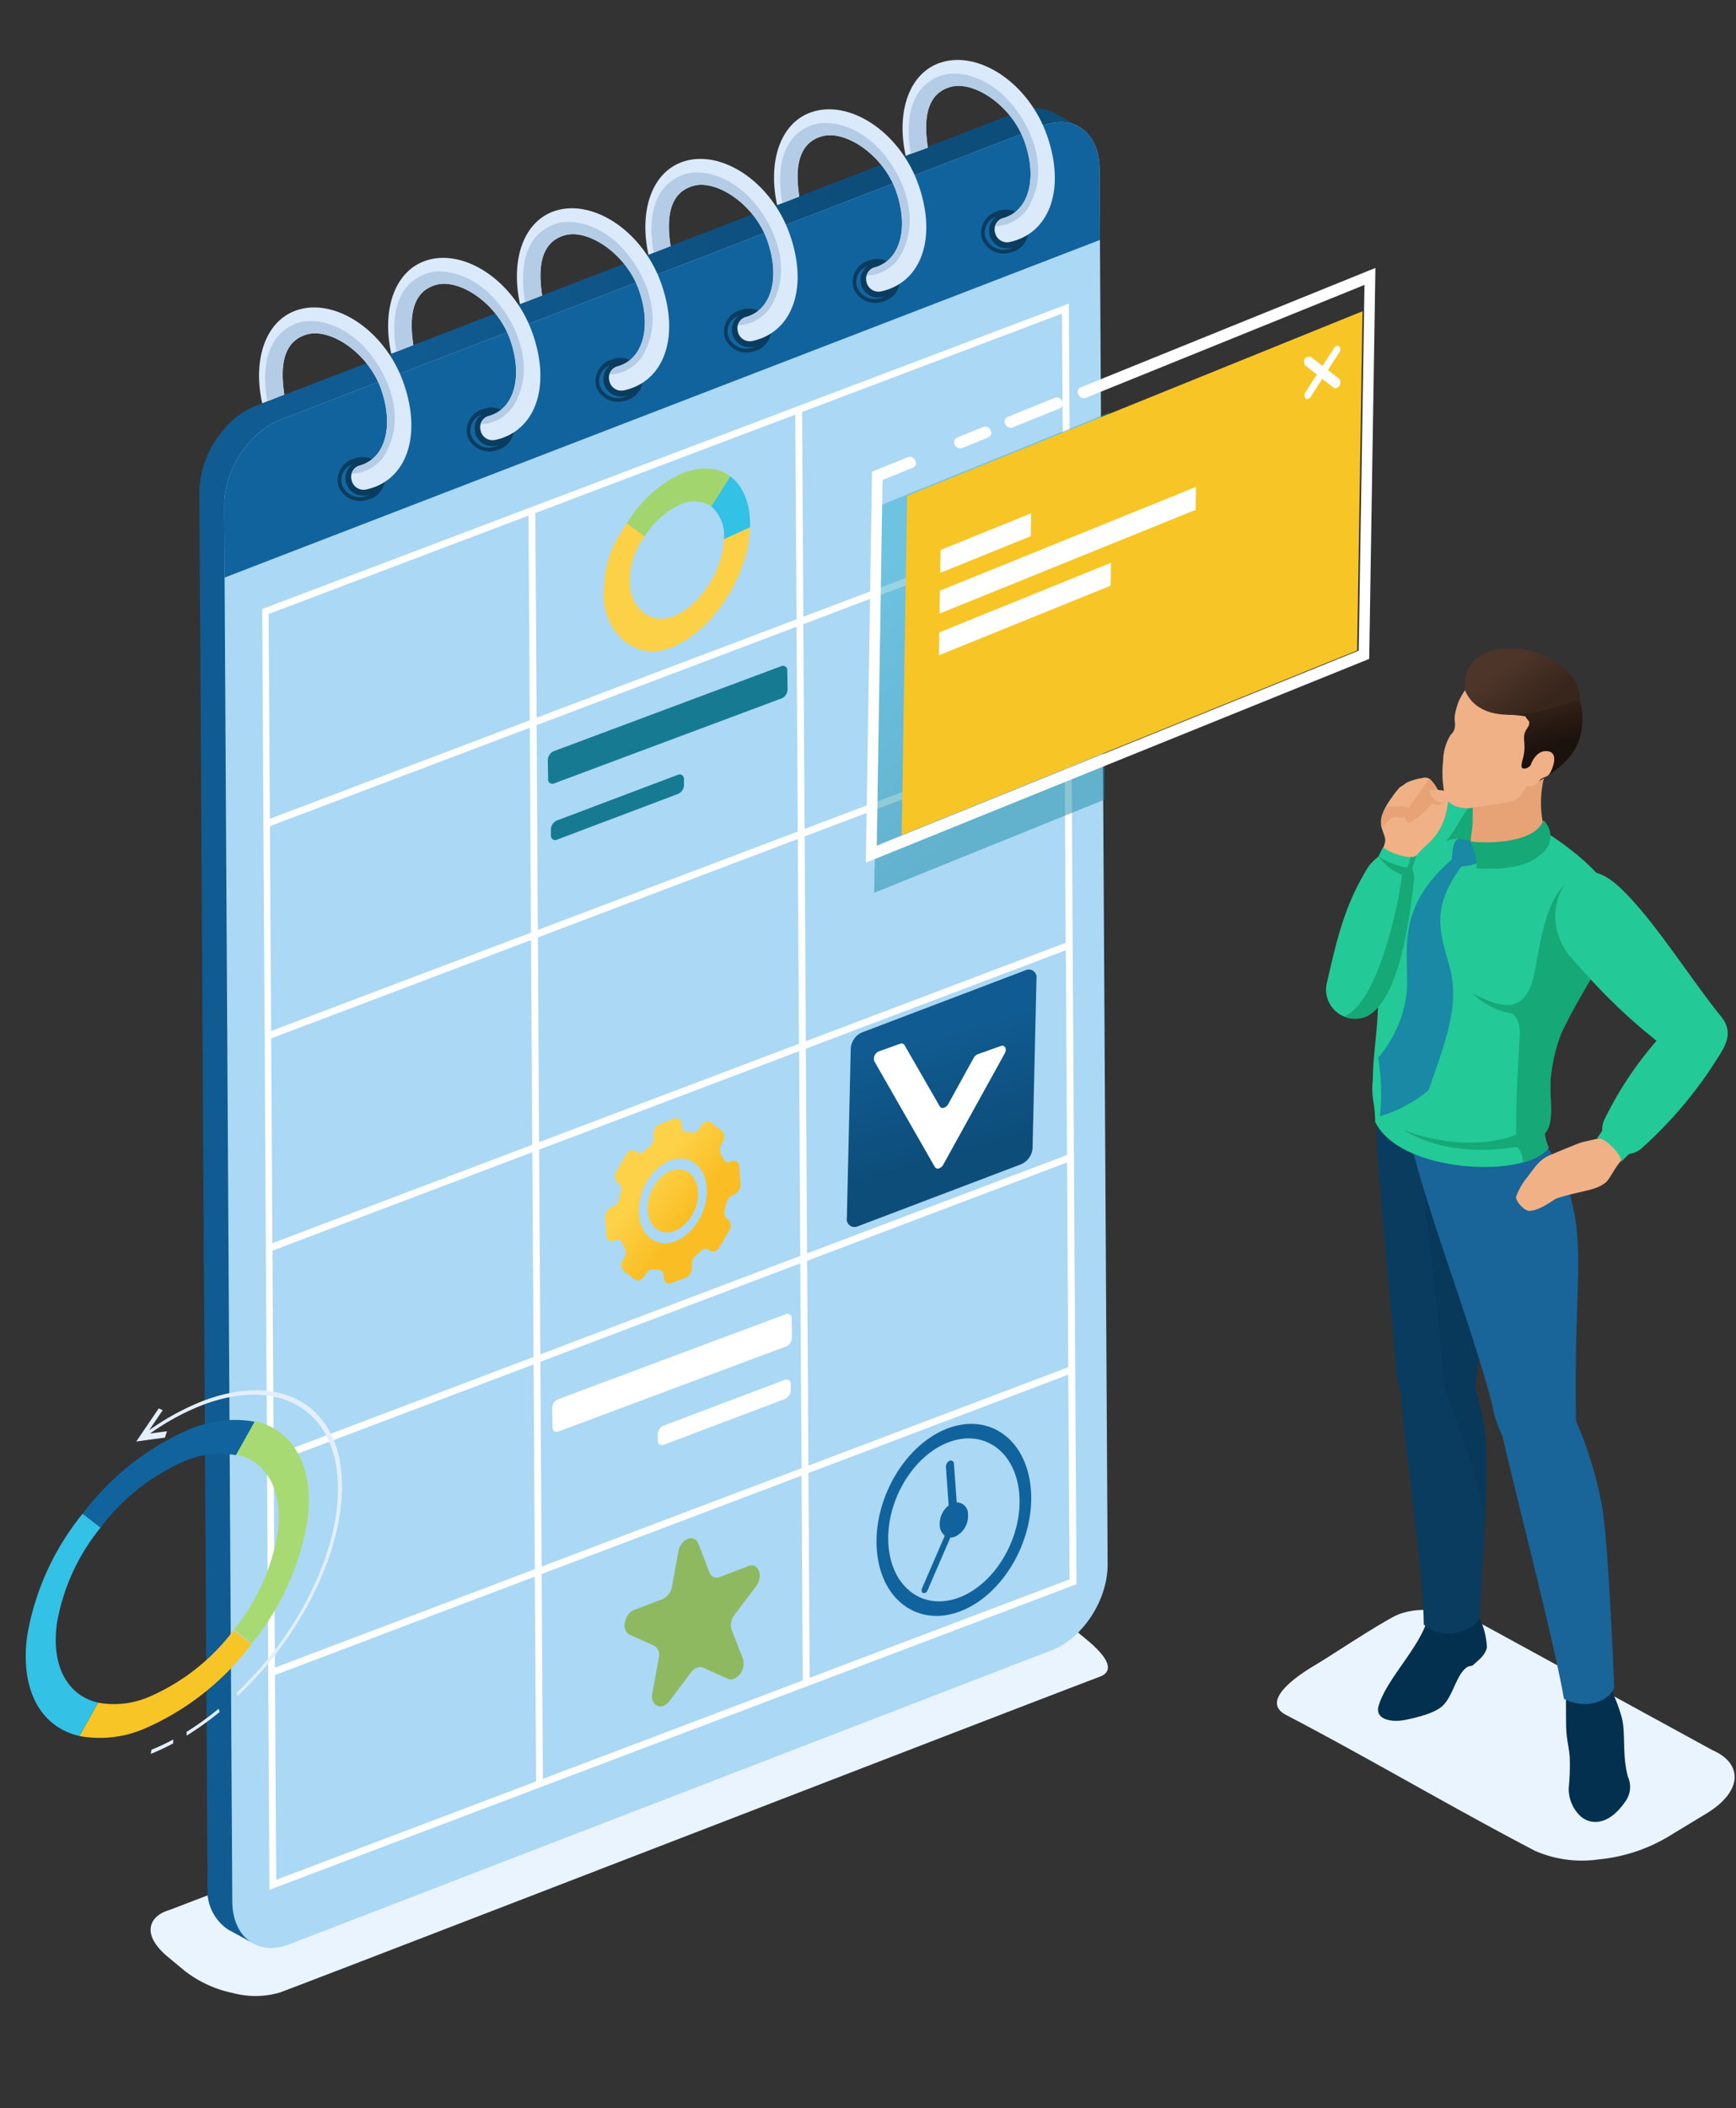 <?xml version="1.0" encoding="UTF-8"?> <svg xmlns="http://www.w3.org/2000/svg" xmlns:xlink="http://www.w3.org/1999/xlink" width="204.362" height="248.018" viewBox="0 0 204.362 248.018"><rect x="0" y="0" width="204.362" height="248.018" fill="#333333" stroke="none"/><defs><linearGradient id="linear-gradient" x1="0.392" y1="0.493" x2="0.819" y2="0.269" gradientUnits="objectBoundingBox"><stop offset="0" stop-color="#105b91"></stop><stop offset="1" stop-color="#0d4d7a"></stop></linearGradient><linearGradient id="linear-gradient-2" x1="0.308" y1="0.363" x2="0.639" y2="0.599" gradientUnits="objectBoundingBox"><stop offset="0" stop-color="#fdd248"></stop><stop offset="1" stop-color="#fabd23"></stop></linearGradient><linearGradient id="linear-gradient-3" x1="0.431" y1="0.276" x2="0.565" y2="0.711" xlink:href="#linear-gradient"></linearGradient><linearGradient id="linear-gradient-4" x1="0.327" y1="0.212" x2="0.668" y2="0.795" gradientUnits="objectBoundingBox"><stop offset="0" stop-color="#31adcc"></stop><stop offset="1" stop-color="#198aa6"></stop></linearGradient><linearGradient id="linear-gradient-5" x1="0.483" y1="0.106" x2="0.611" y2="0.592" gradientUnits="objectBoundingBox"><stop offset="0" stop-color="#38251b"></stop><stop offset="1" stop-color="#1c120d"></stop></linearGradient><linearGradient id="linear-gradient-6" x1="0.381" y1="0.459" x2="0.712" y2="0.834" gradientUnits="objectBoundingBox"><stop offset="0" stop-color="#4d3529"></stop><stop offset="1" stop-color="#38251b"></stop></linearGradient></defs><g id="clh-more-options" transform="translate(-307.073 -1981.842)"><g id="Group_3375" data-name="Group 3375" transform="translate(337.956 1977.322) rotate(8)"><path id="Path_13742" data-name="Path 13742" d="M1.9,50.627,91.141,1.276c2.187-1,5.41-1.944,7.558-.636l5.5,3.349c1.105.674,4.742,2.911,2.31,4.233-7.156,3.891-83.095,46.249-90.362,50.2a10.2,10.2,0,0,1-5.5.843A13.8,13.8,0,0,1,4.7,57.491L2.5,56.137C.95,55.18.09,54.134.007,53.131-.074,52.15.556,51.241,1.9,50.627Z" transform="translate(19.182 177.897)" fill="#eaf4ff" fill-rule="evenodd"></path><g id="Group_3348" data-name="Group 3348" transform="translate(1.267 4.386)"><g id="Group_3347" data-name="Group 3347" transform="translate(0 0)"><path id="Path_13743" data-name="Path 13743" d="M89.3.738A4.945,4.945,0,0,1,93.509.269L96.668,1.5c1.147,5.937-65.411,223.52-66.873,225.029l-2.819-1.064a5.509,5.509,0,0,1-3.094-4.531L.076,58.458v-.013A11.616,11.616,0,0,1,2.013,50.58a9.14,9.14,0,0,1,3.18-3.066Z" fill-rule="evenodd" fill="url(#linear-gradient)"></path><path id="Path_13744" data-name="Path 13744" d="M5.211,47.529,89.32.753c3.43-1.9,6.7-.078,7.3,4.062l23.8,162.481c.606,4.141-1.675,9.038-5.1,10.937L31.211,225.011c-3.43,1.9-6.7.078-7.31-4.057L.1,58.473C-.51,54.336,1.78,49.431,5.211,47.529Z" transform="translate(3.095 1.186)" fill="#abd8f4" fill-rule="evenodd"></path></g><path id="Path_13745" data-name="Path 13745" d="M5.211,47.53,89.32.753c3.43-1.9,6.7-.078,7.3,4.062l1.219,8.32L1.32,66.814.1,58.473C-.51,54.336,1.78,49.431,5.211,47.53Z" transform="translate(3.095 1.186)" fill="#11639d" fill-rule="evenodd"></path></g><path id="Path_13746" data-name="Path 13746" d="M106.506,124.8,77.821,140.521l-.125-.866,28.684-15.726-3.5-23.835L74.2,115.811l-.125-.866,28.684-15.718L99.266,75.392,70.572,91.118l-.124-.866L99.132,74.525l-3.49-23.845L66.959,66.407l-.137-.866L95.516,49.824l-3.5-23.845L63.334,41.7l-.125-.865L91.893,25.113l-3.5-23.831L59.71,17l3.5,23.832.125.866L66.822,65.54l.137.866,3.487,23.845.124.866,3.5,23.827.125.866,3.5,23.844.125.866,3.5,23.835h0L110,148.631,106.5,124.8ZM30.267,33.14,58.955,17.42l3.5,23.831L33.767,56.967l.125.867L62.576,42.115h0l3.5,23.838L37.382,81.679l.134.866L66.2,66.821l3.487,23.842L41.007,106.381l.134.866L69.826,91.521h0l3.487,23.835L44.63,131.083l.126.866,28.682-15.726h0l3.5,23.845L48.252,155.785l.126.869,28.681-15.715h0l3.5,23.834L51.876,180.5h0l-3.5-23.846-.126-.869-3.5-23.833-.126-.866-3.49-23.835-.134-.866L37.515,82.547l-.134-.866-3.49-23.844-.125-.867-3.5-23.827ZM.827,49.28l3.5,23.832.125.866,3.5,23.835.123.867,3.489,23.844.135.866,3.491,23.828.125.866,3.5,23.844.125.866,3.5,23.835h0l28.684-15.717-3.5-23.844h0L18.937,172.8l-.125-.866L47.5,156.2,44,132.368h0L15.314,148.084l-.125-.866L43.872,131.5l-3.491-23.835h0L11.7,123.391l-.135-.866L40.247,106.8,36.757,82.965,8.074,98.681l-.123-.867L36.633,82.1l-3.5-23.844h0L4.451,73.979l-.125-.866L33.009,57.387l-3.5-23.828h0ZM89.032,0l21.86,149.082L21.81,197.909,0,48.8Z" transform="translate(10.587 26.632)" fill="#fff" fill-rule="evenodd"></path><path id="Path_13747" data-name="Path 13747" d="M.894,9.29,4.011,7.571a1.963,1.963,0,0,0,.9-1.611l.167-4.212a1.9,1.9,0,0,1,.89-1.6A.907.907,0,0,1,7.28.526L9.028,3.671a.919.919,0,0,0,1.317.386l3.116-1.733c1.127-.631,1.98.893,1.241,2.218L12.664,8.208a1.959,1.959,0,0,0-.078,1.837l1.758,3.139a1.987,1.987,0,0,1-.7,2.5.948.948,0,0,1-.741.094L9.893,14.9a.96.96,0,0,0-.742.1,1.647,1.647,0,0,0-.625.654L6.494,19.324a1.636,1.636,0,0,1-.62.66c-.725.4-1.562-.12-1.512-1.275L4.545,14.5a1.281,1.281,0,0,0-.77-1.369L.762,12.26C-.315,11.952-.232,9.915.894,9.29Z" transform="translate(69.454 176.658)" fill="#8eb961" fill-rule="evenodd"></path><path id="Path_13748" data-name="Path 13748" d="M6.919,6.373c1.755-.973,3.617.34,3.6,2.88a5.083,5.083,0,0,1-1.446,3.516,3.445,3.445,0,0,1-.711.534c-1.752.97-3.605-.341-3.594-2.869A5.072,5.072,0,0,1,6.2,6.911a3.466,3.466,0,0,1,.717-.538ZM8.611,14.5a4.658,4.658,0,0,0,.955-.715,6.848,6.848,0,0,0,1.945-4.73c.021-3.406-2.477-5.176-4.837-3.869a4.609,4.609,0,0,0-.967.727A6.8,6.8,0,0,0,3.776,10.64c-.015,3.4,2.48,5.164,4.836,3.859ZM.575,11.607a1.288,1.288,0,0,0-.547,1.34l.429,2a.631.631,0,0,0,.943.509l.21-.117a.588.588,0,0,1,.831.229,6.29,6.29,0,0,0,.382.566,1.176,1.176,0,0,1,.085,1.13l-.11.27a1.047,1.047,0,0,0,.28,1.3l1.445.781a.6.6,0,0,0,.585-.021,1.119,1.119,0,0,0,.469-.564l.112-.264a1.105,1.105,0,0,1,.464-.557.672.672,0,0,1,.347-.088c.2,0,.412-.008.617-.027a.662.662,0,0,1,.69.592l.055.26a.631.631,0,0,0,.943.509l1.611-.894a1.287,1.287,0,0,0,.547-1.334l-.056-.26a1.361,1.361,0,0,1,.312-1.149c.173-.191.335-.391.5-.591a1,1,0,0,1,.307-.274.589.589,0,0,1,.58-.022l.189.1a.6.6,0,0,0,.586-.02,1.117,1.117,0,0,0,.469-.563l.837-2.046a1.048,1.048,0,0,0-.28-1.3l-.191-.1a.929.929,0,0,1-.368-.973q.057-.412.083-.825a1.25,1.25,0,0,1,.566-1l.21-.117a1.288,1.288,0,0,0,.547-1.334l-.43-2c-.111-.515-.533-.743-.944-.515l-.21.116a.587.587,0,0,1-.83-.229,5.987,5.987,0,0,0-.383-.566,1.172,1.172,0,0,1-.083-1.125l.11-.27A1.056,1.056,0,0,0,12.2.848L10.754.067a.6.6,0,0,0-.586.021A1.121,1.121,0,0,0,9.7.651l-.11.27a1.109,1.109,0,0,1-.464.557.663.663,0,0,1-.347.089,5.075,5.075,0,0,0-.619.02A.652.652,0,0,1,7.471,1L7.415.741C7.3.226,6.883,0,6.472.226L4.86,1.119a1.288,1.288,0,0,0-.547,1.34l.056.26A1.345,1.345,0,0,1,4.057,3.86q-.261.287-.5.6a1,1,0,0,1-.307.273.59.59,0,0,1-.579.022l-.191-.1a.6.6,0,0,0-.586.021,1.123,1.123,0,0,0-.469.563L.59,7.282A1.055,1.055,0,0,0,.87,8.588l.191.1a.924.924,0,0,1,.366.968q-.057.412-.084.824a1.25,1.25,0,0,1-.566,1Z" transform="translate(60.5 127.824)" fill-rule="evenodd" fill="url(#linear-gradient-2)"></path><path id="Path_13749" data-name="Path 13749" d="M1.584,15.53c1.059,4.922,5.161,7.144,9.14,4.938s6.352-8.018,5.294-12.939S10.851.389,6.878,2.591.527,10.608,1.585,15.53ZM8,13.515A1.613,1.613,0,0,1,7.238,12.4a2.8,2.8,0,0,1,.719-2.469L7.007,5.51a.781.781,0,0,1,.327-.8.38.38,0,0,1,.561.312L8.845,9.44a1.356,1.356,0,0,1,1.514,1.23,2.692,2.692,0,0,1-1.141,2.793,1.58,1.58,0,0,1-.54.184l-1.8,6.544a.488.488,0,0,1-.234.312.41.41,0,0,1-.22.052c-.192-.008-.28-.293-.209-.547L8,13.515ZM6.536,1c4.687-2.6,9.514.014,10.762,5.815S15.75,19.467,11.066,22.063,1.545,22.045.3,16.244,1.852,3.6,6.536,1Z" transform="translate(97.331 158.695)" fill="#11639d" fill-rule="evenodd"></path><g id="Group_3349" data-name="Group 3349" transform="translate(86.386 104.868)"><path id="Path_13750" data-name="Path 13750" d="M1.074,10.059,19.106.145a.913.913,0,0,1,1.406.8l2.314,19.771a2.245,2.245,0,0,1-1.069,2.109L3.725,32.734a.913.913,0,0,1-1.4-.807L.009,12.155a2.22,2.22,0,0,1,1.066-2.1Z" transform="translate(0 0)" fill-rule="evenodd" fill="url(#linear-gradient-3)"></path><path id="Path_13751" data-name="Path 13751" d="M.477,2.682A.931.931,0,0,0,.1,3.913L8.884,15.237a.4.4,0,0,0,.533.078.942.942,0,0,0,.416-.5L15.165.872c.223-.575-.116-1.049-.577-.807L12.042,1.4a.971.971,0,0,0-.423.509l-2.2,5.769a.948.948,0,0,1-.419.5.4.4,0,0,1-.53-.078L3.345,1.53a.4.4,0,0,0-.531-.078Z" transform="translate(2.864 9.316)" fill="#fff" fill-rule="evenodd"></path></g><g id="Group_3350" data-name="Group 3350" transform="translate(46.344 73.51)"><path id="Path_13752" data-name="Path 13752" d="M.533,13.723,25.684.078A.506.506,0,0,1,26.46.5L26.8,2.681a1.157,1.157,0,0,1-.53,1.137L1.119,17.463a.5.5,0,0,1-.767-.428L.01,14.857a1.172,1.172,0,0,1,.523-1.134Z" transform="translate(0 0)" fill="#167b92" fill-rule="evenodd"></path><path id="Path_13753" data-name="Path 13753" d="M.533,7.4,13.921.077A.506.506,0,0,1,14.7.5l.1.653a1.172,1.172,0,0,1-.53,1.139L.881,9.618a.5.5,0,0,1-.769-.428l-.1-.653A1.172,1.172,0,0,1,.533,7.4Z" transform="translate(1.494 14.351)" fill="#167b92" fill-rule="evenodd"></path></g><g id="Group_3357" data-name="Group 3357" transform="translate(6.274 0)"><g id="Group_3351" data-name="Group 3351" transform="translate(0 39.377)"><path id="Path_13754" data-name="Path 13754" d="M1.636.316A2.641,2.641,0,0,0,.217,3.807,2.745,2.745,0,0,0,3.889,4.892,2.641,2.641,0,0,0,5.308,1.4,2.744,2.744,0,0,0,1.636.316Z" transform="translate(10.974 16.688)" fill="#0a3c5f" fill-rule="evenodd"></path><path id="Path_13755" data-name="Path 13755" d="M1.064,0A2.065,2.065,0,0,0,3.573,3.234,2.247,2.247,0,0,1,.154,2.519,1.98,1.98,0,0,1,1.064,0Z" transform="translate(11.397 17.712)" fill="#1466a0" fill-rule="evenodd"></path><path id="Path_13756" data-name="Path 13756" d="M3.7.56C-.005,2.206-.934,7.05.943,12.092l2.438-1.377c-.991-3.3-1-6.2,1.641-7.379s7.472,1.172,9.54,5.14,1.719,7.958-1.2,9.254a1.379,1.379,0,0,0-.744,1.834,1.441,1.441,0,0,0,1.891.853c.136-.049.27-.105.4-.164,4.2-1.867,5.133-7.183,2.152-12.9S7.9-1.309,3.7.56Z" transform="translate(0 0)" fill="#daeafa" fill-rule="evenodd"></path><path id="Path_13757" data-name="Path 13757" d="M.749,10.117,2.616,9.063c-.991-3.3-1-6.2,1.641-7.379s7.472,1.172,9.54,5.14,1.719,7.958-1.2,9.254a1.305,1.305,0,0,0-.836,1.094,4.759,4.759,0,0,0,3.852-3.607C16.894,9.43,14.493,5,11.307,2.335,8.223-.243,4.74-.416,2.965.519-1.325,2.782.119,8.174.749,10.117Z" transform="translate(0.761 1.653)" fill="#b4cce5" fill-rule="evenodd"></path></g><g id="Group_3352" data-name="Group 3352" transform="translate(14.234 31.487)"><path id="Path_13758" data-name="Path 13758" d="M1.637.316A2.641,2.641,0,0,0,.217,3.807,2.744,2.744,0,0,0,3.889,4.892,2.641,2.641,0,0,0,5.308,1.4,2.745,2.745,0,0,0,1.637.316Z" transform="translate(10.975 16.69)" fill="#0a3c5f" fill-rule="evenodd"></path><path id="Path_13759" data-name="Path 13759" d="M1.063,0A2.065,2.065,0,0,0,3.572,3.234,2.246,2.246,0,0,1,.154,2.519,1.98,1.98,0,0,1,1.063,0Z" transform="translate(11.397 17.714)" fill="#1466a0" fill-rule="evenodd"></path><path id="Path_13760" data-name="Path 13760" d="M3.7.559C-.005,2.206-.935,7.05.943,12.091l2.434-1.373c-.991-3.3-1-6.2,1.641-7.379s7.471,1.172,9.54,5.14,1.719,7.958-1.2,9.254a1.378,1.378,0,0,0-.744,1.834,1.44,1.44,0,0,0,1.891.852c.137-.049.27-.105.4-.164,4.2-1.866,5.133-7.183,2.152-12.9S7.9-1.308,3.7.559Z" transform="translate(0 0)" fill="#daeafa" fill-rule="evenodd"></path><path id="Path_13761" data-name="Path 13761" d="M.749,10.116,2.616,9.062c-.991-3.3-1-6.2,1.641-7.379s7.471,1.172,9.54,5.14,1.719,7.958-1.2,9.254a1.3,1.3,0,0,0-.836,1.094,4.758,4.758,0,0,0,3.851-3.607c1.277-4.133-1.123-8.568-4.309-11.229C8.223-.24,4.739-.417,2.964.518-1.325,2.78.119,8.172.749,10.116Z" transform="translate(0.763 1.656)" fill="#b4cce5" fill-rule="evenodd"></path></g><g id="Group_3353" data-name="Group 3353" transform="translate(28.433 23.599)"><path id="Path_13762" data-name="Path 13762" d="M1.637.316A2.641,2.641,0,0,0,.217,3.807,2.744,2.744,0,0,0,3.889,4.892,2.641,2.641,0,0,0,5.308,1.4,2.745,2.745,0,0,0,1.637.316Z" transform="translate(10.976 16.69)" fill="#0a3c5f" fill-rule="evenodd"></path><path id="Path_13763" data-name="Path 13763" d="M1.063,0A2.065,2.065,0,0,0,3.573,3.234,2.246,2.246,0,0,1,.154,2.519,1.979,1.979,0,0,1,1.063,0Z" transform="translate(11.397 17.714)" fill="#1466a0" fill-rule="evenodd"></path><path id="Path_13764" data-name="Path 13764" d="M3.7.559C-.005,2.2-.935,7.049.943,12.091l2.434-1.373c-.991-3.3-1-6.2,1.641-7.379s7.471,1.172,9.54,5.14,1.719,7.958-1.2,9.254a1.379,1.379,0,0,0-.744,1.834,1.44,1.44,0,0,0,1.891.852c.137-.049.27-.105.4-.164,4.2-1.867,5.133-7.183,2.152-12.9S7.9-1.308,3.7.559Z" transform="translate(0 0)" fill="#daeafa" fill-rule="evenodd"></path><path id="Path_13765" data-name="Path 13765" d="M.75,10.115,2.617,9.062c-.991-3.3-1-6.2,1.641-7.379s7.471,1.172,9.54,5.14,1.719,7.958-1.2,9.254a1.3,1.3,0,0,0-.836,1.094,4.759,4.759,0,0,0,3.852-3.607c1.277-4.133-1.123-8.568-4.309-11.229C8.224-.241,4.741-.417,2.966.519-1.325,2.778.118,8.169.75,10.115Z" transform="translate(0.762 1.656)" fill="#b4cce5" fill-rule="evenodd"></path></g><g id="Group_3354" data-name="Group 3354" transform="translate(42.599 15.742)"><path id="Path_13766" data-name="Path 13766" d="M1.636.316A2.641,2.641,0,0,0,.217,3.807,2.744,2.744,0,0,0,3.889,4.892,2.641,2.641,0,0,0,5.308,1.4,2.744,2.744,0,0,0,1.636.316Z" transform="translate(10.975 16.689)" fill="#0a3c5f" fill-rule="evenodd"></path><path id="Path_13767" data-name="Path 13767" d="M1.063,0A2.065,2.065,0,0,0,3.572,3.234,2.247,2.247,0,0,1,.154,2.519,1.98,1.98,0,0,1,1.063,0Z" transform="translate(11.397 17.714)" fill="#1466a0" fill-rule="evenodd"></path><path id="Path_13768" data-name="Path 13768" d="M3.7.559C0,2.205-.935,7.05.943,12.091l2.434-1.373c-.991-3.3-1-6.2,1.641-7.379s7.471,1.172,9.54,5.14,1.719,7.958-1.2,9.254a1.379,1.379,0,0,0-.744,1.834,1.44,1.44,0,0,0,1.891.852c.137-.049.27-.1.4-.164,4.2-1.867,5.133-7.183,2.151-12.9S7.9-1.308,3.7.559Z" transform="translate(0 0)" fill="#daeafa" fill-rule="evenodd"></path><path id="Path_13769" data-name="Path 13769" d="M.749,10.117,2.616,9.063c-.991-3.3-1-6.2,1.641-7.379s7.471,1.172,9.54,5.14,1.719,7.958-1.2,9.254a1.3,1.3,0,0,0-.836,1.094,4.759,4.759,0,0,0,3.851-3.608C16.893,9.43,14.493,5,11.306,2.335,8.223-.243,4.739-.416,2.964.519-1.325,2.78.119,8.17.749,10.117Z" transform="translate(0.761 1.655)" fill="#b4cce5" fill-rule="evenodd"></path></g><g id="Group_3355" data-name="Group 3355" transform="translate(56.788 7.856)"><path id="Path_13770" data-name="Path 13770" d="M1.636.316A2.641,2.641,0,0,0,.217,3.807,2.746,2.746,0,0,0,3.889,4.892,2.641,2.641,0,0,0,5.308,1.4,2.744,2.744,0,0,0,1.636.316Z" transform="translate(10.976 16.689)" fill="#0a3c5f" fill-rule="evenodd"></path><path id="Path_13771" data-name="Path 13771" d="M1.064,0A2.065,2.065,0,0,0,3.573,3.234,2.247,2.247,0,0,1,.154,2.519,1.98,1.98,0,0,1,1.064,0Z" transform="translate(11.396 17.714)" fill="#1466a0" fill-rule="evenodd"></path><path id="Path_13772" data-name="Path 13772" d="M3.7.559C-.005,2.2-.935,7.05.943,12.091l2.434-1.373c-.991-3.3-1-6.2,1.641-7.379s7.471,1.172,9.54,5.14,1.719,7.958-1.2,9.254a1.379,1.379,0,0,0-.744,1.834,1.441,1.441,0,0,0,1.891.852c.137-.049.27-.1.4-.164,4.2-1.867,5.133-7.183,2.151-12.9S7.9-1.308,3.7.559Z" transform="translate(0 0)" fill="#daeafa" fill-rule="evenodd"></path><path id="Path_13773" data-name="Path 13773" d="M.749,10.115,2.616,9.062c-.991-3.3-1-6.2,1.641-7.379s7.471,1.172,9.54,5.14,1.719,7.958-1.2,9.254a1.3,1.3,0,0,0-.836,1.094,4.759,4.759,0,0,0,3.852-3.607c1.277-4.133-1.123-8.568-4.309-11.229C8.225-.241,4.741-.417,2.966.519-1.326,2.78.119,8.172.749,10.115Z" transform="translate(0.762 1.656)" fill="#b4cce5" fill-rule="evenodd"></path></g><g id="Group_3356" data-name="Group 3356" transform="translate(70.963 0)"><path id="Path_13774" data-name="Path 13774" d="M1.636.316A2.641,2.641,0,0,0,.217,3.807,2.744,2.744,0,0,0,3.889,4.892,2.641,2.641,0,0,0,5.308,1.4,2.744,2.744,0,0,0,1.636.316Z" transform="translate(10.975 16.689)" fill="#0a3c5f" fill-rule="evenodd"></path><path id="Path_13775" data-name="Path 13775" d="M1.064,0A2.065,2.065,0,0,0,3.573,3.234,2.247,2.247,0,0,1,.154,2.519,1.98,1.98,0,0,1,1.064,0Z" transform="translate(11.396 17.714)" fill="#1466a0" fill-rule="evenodd"></path><path id="Path_13776" data-name="Path 13776" d="M3.7.559C0,2.2-.935,7.049.943,12.091l2.434-1.373c-.991-3.3-1-6.2,1.641-7.379s7.471,1.172,9.54,5.14,1.719,7.958-1.2,9.254a1.378,1.378,0,0,0-.744,1.834,1.441,1.441,0,0,0,1.891.852c.137-.049.27-.105.4-.164,4.2-1.867,5.133-7.183,2.152-12.9S7.9-1.308,3.7.559Z" transform="translate(0 0)" fill="#daeafa" fill-rule="evenodd"></path><path id="Path_13777" data-name="Path 13777" d="M.749,10.131l1.884-.989c-.991-3.3-1.02-6.286,1.624-7.46s7.471,1.172,9.54,5.14,1.719,7.958-1.2,9.254a1.3,1.3,0,0,0-.836,1.094,4.758,4.758,0,0,0,3.851-3.607c1.277-4.133-1.123-8.569-4.309-11.229C8.224-.241,4.74-.417,2.965.519-1.325,2.779.119,8.188.749,10.131Z" transform="translate(0.762 1.657)" fill="#b4cce5" fill-rule="evenodd"></path></g></g><g id="Group_3358" data-name="Group 3358" transform="translate(49.999 51.738)"><path id="Path_13778" data-name="Path 13778" d="M16.115,0c.617,5.538-2.454,12.3-6.869,15.1S.6,14.3.136,10.126s.312-5.9,1.578-8.653c.768.424,1.536.848,2.3,1.263A8.651,8.651,0,0,0,2.992,8.315c.3,2.68,3.019,4.993,5.855,3.2s4.808-6.144,4.412-9.7C14.2,1.209,15.163.6,16.115,0Z" transform="translate(0 6.184)" fill="#fcd047" fill-rule="evenodd"></path><path id="Path_13779" data-name="Path 13779" d="M1.732,0c1.65.895,2.827,2.838,3.137,5.612-.954.6-1.914,1.21-2.857,1.811A4.443,4.443,0,0,0,0,3.816Q.869,1.912,1.732,0Z" transform="translate(11.246 0.572)" fill="#33c1e5" fill-rule="evenodd"></path><path id="Path_13780" data-name="Path 13780" d="M5.318,1.206c2.209-1.4,4.33-1.537,5.973-.643Q10.432,2.479,9.56,4.387A3.716,3.716,0,0,0,5.724,4.8,9.755,9.755,0,0,0,2.3,8.984C1.535,8.568.768,8.153,0,7.729A15.078,15.078,0,0,1,5.318,1.206Z" transform="translate(1.686 0)" fill="#a2d56d" fill-rule="evenodd"></path></g><g id="Group_3359" data-name="Group 3359" transform="translate(57.469 148.944)"><path id="Path_13781" data-name="Path 13781" d="M.533,13.72,25.684.078A.506.506,0,0,1,26.46.5L26.8,2.68a1.158,1.158,0,0,1-.53,1.137L1.119,17.462a.5.5,0,0,1-.767-.428L.01,14.856A1.172,1.172,0,0,1,.533,13.72Z" transform="translate(0 0)" fill="#fff" fill-rule="evenodd"></path><path id="Path_13782" data-name="Path 13782" d="M.532,7.4,13.92.077A.506.506,0,0,1,14.695.5l.1.653a1.172,1.172,0,0,1-.531,1.139L.88,9.618A.5.5,0,0,1,.112,9.19l-.1-.653A1.172,1.172,0,0,1,.532,7.4Z" transform="translate(12.729 7.667)" fill="#fff" fill-rule="evenodd"></path></g><g id="Group_3363" data-name="Group 3363" transform="translate(79.427 17.458)"><path id="Path_13783" data-name="Path 13783" d="M25.026,0,0,14.458,5.469,59.793l25.3-14.614Z" transform="translate(1.671 21.224)" fill-rule="evenodd" opacity="0.5" fill="url(#linear-gradient-4)" style="mix-blend-mode: multiply;isolation: isolate"></path><g id="Group_3362" data-name="Group 3362" transform="translate(0 0)"><path id="Path_13784" data-name="Path 13784" d="M20.878,21.513a.589.589,0,0,0,.128-.859.7.7,0,0,0-.9-.273L14.882,23.4a.589.589,0,0,0-.128.859.7.7,0,0,0,.9.273Zm-7.863,4.566a.591.591,0,0,0,.126-.864.7.7,0,0,0-.9-.27L9.336,26.627a.591.591,0,0,0-.126.864.7.7,0,0,0,.9.27ZM4.728,30.83,1.362,32.777l5.312,42.7L59.661,44.857l-5.312-42.7L23.7,19.884a.7.7,0,0,1-.9-.27.591.591,0,0,1,.126-.864L55.344,0q2.84,22.825,5.679,45.65C42.013,56.636,24.683,66.644,5.678,77.641Q2.843,54.814,0,31.988L3.956,29.7a.7.7,0,0,1,.9.27.591.591,0,0,1-.126.863Z" fill="#fff" fill-rule="evenodd"></path><path id="Path_13785" data-name="Path 13785" d="M50.067,0,0,28.965,4.926,68.579,54.994,39.614Z" transform="translate(4.485 5.255)" fill="#f8c527" fill-rule="evenodd"></path><g id="Group_3361" data-name="Group 3361" transform="translate(9.273 9.687)"><path id="Path_13786" data-name="Path 13786" d="M3.929,4.98,2.419,4.1,1.319,6.49c-.323.43-.8.161-.7-.433l1.1-2.363L.212,2.818C-.161,2.4-.073,1.694.729,1.734l1.5.859h0L3.336.23c.262-.44.816-.215.7.377l-1.1,2.386,1.5.855C4.861,4.5,4.35,5.07,3.929,4.98Z" transform="translate(39.272 0)" fill="#fff" fill-rule="evenodd"></path><g id="Group_3360" data-name="Group 3360" transform="translate(0 18.762)"><path id="Path_13787" data-name="Path 13787" d="M.332,18.962,0,16.287,28.152,0l.333,2.678Z" transform="translate(0.592 0)" fill="#fff" fill-rule="evenodd"></path><path id="Path_13788" data-name="Path 13788" d="M0,5.759,9.959,0l.332,2.673L.335,8.433Z" transform="translate(0 5.774)" fill="#fff" fill-rule="evenodd"></path><path id="Path_13789" data-name="Path 13789" d="M19.2,2.674.332,13.592,0,10.918,18.871,0Z" transform="translate(1.198 10.239)" fill="#fff" fill-rule="evenodd"></path></g></g></g></g><g id="Group_3371" data-name="Group 3371" transform="translate(127.454 64.18) rotate(-9)"><path id="Path_13790" data-name="Path 13790" d="M51.15,17.081,24.029,1.635C21.073.284,16.842-.792,13.828.776,11.084,2.2,6.562,5.128,4.564,6.268c-1.517.866-6.79,4.023-3.506,5.808C10.716,17.329,20.276,23.235,30.08,28.57A13.759,13.759,0,0,0,37.5,29.708a19.641,19.641,0,0,0,8.033-2.392l4.809-2.8c2.127-1.239,3.255-2.7,3.367-4.057C53.815,19.135,52.967,17.909,51.15,17.081Z" transform="translate(0 112.964)" fill="#eaf4ff" fill-rule="evenodd"></path><path id="Path_13791" data-name="Path 13791" d="M4.742,25.128c2.037-1.172,9.269-11.571,13.106-17.285C20.026,4.6,19.558,1.563,16.21.4,9.588-1.9,7.68,6.384,5.569,10.338,3.209,14.755.609,18.261.039,21.662-.379,24.162,2.622,26.346,4.742,25.128Z" transform="translate(7.792 16.767)" fill="#b4cbe5" fill-rule="evenodd"></path><g id="Group_3364" data-name="Group 3364" transform="translate(11.886 52.176)"><path id="Path_13792" data-name="Path 13792" d="M5.213,0a12.187,12.187,0,0,0,.377,1.691,20.078,20.078,0,0,1,.945,2.716c.5,1.893-.043,4.429.633,7.109a2.9,2.9,0,0,1-.345,2.874c-.671.927-1.943,2.413-3.655,2.356a2.64,2.64,0,0,1-1.83-.875A4.423,4.423,0,0,1,.174,12.695a26.206,26.206,0,0,0,.18-3.652C.273,7.734.013,7.009,0,5.571-.008,4.051.051,1.959.046.977Z" transform="translate(22.108 69.333)" fill="#04304f" fill-rule="evenodd"></path><path id="Path_13793" data-name="Path 13793" d="M11.99,1.471a8.984,8.984,0,0,1,.952,3.8c-.277.993-.964,1.4-1.723,2.081l-.547.12c-1.341.737-1.766,3.32-3,4.5-.868.83-2.628,1.282-4.38,1.623-1.875.364-3.672-.174-3.226-1.655C1.183,8.261,6.327,4.108,6.333,0Z" transform="translate(0 60.073)" fill="#04304f" fill-rule="evenodd"></path><path id="Path_13794" data-name="Path 13794" d="M2.335,35.336C2.667,42.38,4.572,55.563,4.53,62.5c1.85,1.8,5.438,1.25,6.558-.6.552-6.387,1.15-15.461,1.136-18.967a27.479,27.479,0,0,0-1.167-8.219c.83-7.708,4.987-18.225,3.724-25.477C14.228,6.056,12.044,2.627,11.363,0,6.294,6.468,2.206,3.369.018,2.806.1,5.04-.084,4.743.054,7.091.521,15.035,1.128,23.515,1.8,31.759a11.406,11.406,0,0,0,.539,3.577Z" transform="translate(1.026 0)" fill="#0a3c5f" fill-rule="evenodd"></path><path id="Path_13795" data-name="Path 13795" d="M11.937,49.62c.168-2.774.276-5.188.27-6.682a27.483,27.483,0,0,0-1.167-8.22c.83-7.708,4.987-18.225,3.724-25.477C14.21,6.056,12.026,2.627,11.345,0,6.276,6.468,2.187,3.369,0,2.806c.009.249.013.469.016.66L7.039,8.551,5.333,8.168c.321,9.153,1.687,17.5,2.109,26.524A140.119,140.119,0,0,1,11.9,49.457Z" transform="translate(1.044 0)" fill="#04304f" fill-rule="evenodd" opacity="0.3" style="mix-blend-mode: multiply;isolation: isolate"></path><path id="Path_13796" data-name="Path 13796" d="M10.633,38.563c1.462,7.044,5.633,24.14,6.706,31.08,2.309,1.262,5.193.6,5.944-1.244-.156-6.387-.5-17.875-1.076-21.381A44.925,44.925,0,0,0,19.33,36.982c0-16.458,1.719-20.845-.7-28.1C17.559,5.7,14.917,2.628,13.814,0c-1.348,2.164-3.437,5.234-8.105,4.856C5.253,4.819,1.291,2.044,0,1.726c1.9,9.791,6.941,22.581,9.519,33.26A12.65,12.65,0,0,0,10.633,38.563Z" transform="translate(4.565 1.896)" fill="#196499" fill-rule="evenodd"></path></g><path id="Path_13797" data-name="Path 13797" d="M8.69.093A3.828,3.828,0,0,0,7.232.474C3.705,2.122,2.39,7.589,1.507,12.413.74,16.6.983,20.059.848,23.927c-.107,3.086-.7,5.907-.767,8.828A9.345,9.345,0,0,0,.124,35.5a13.3,13.3,0,0,1,.141,2.2c2.8,6.149,17.775,7.051,20.371,3.4A5.505,5.505,0,0,1,20.2,39.42c1.335-1.227.479-4.669.881-7a19.045,19.045,0,0,1,1.29-4.776c2.56-5.234,5.9-9.164,6.8-13.254.616-2.817-2.775-6.615-7.372-9.819C17.372,1.485,11.212-.456,8.69.093Z" transform="translate(12.485 17.733)" fill="#23c996" fill-rule="evenodd"></path><path id="Path_13798" data-name="Path 13798" d="M14.01,33.6a5.344,5.344,0,0,0,3.1-1.707,5.5,5.5,0,0,1-.434-1.673c1.335-1.227.478-4.669.88-7a19.046,19.046,0,0,1,1.29-4.776c2.56-5.234,5.9-9.163,6.8-13.254.327-1.491-.469-3.255-1.97-5.06a4.944,4.944,0,0,0-3.984.757c-2.559,2.165-3.16,7.23-3.949,10.672-1.2,5.217-4.718,3.4-7.282,2.037a8.684,8.684,0,0,0,4.5,2.436c.6.148,1.08,1.317.991,2.515-.266,3.581-.641,8.138-.641,11.783C8.421,32.107,2.712,30.672,0,29.5c4.2,2.622,9.062,2.854,13.374,2.253A2.212,2.212,0,0,1,14.01,33.6Z" transform="translate(16.01 26.928)" fill="#16a877" fill-rule="evenodd"></path><g id="Group_3365" data-name="Group 3365" transform="translate(13.242 0)"><path id="Path_13799" data-name="Path 13799" d="M10.172,3.454c-3.65,4.847-2.7,7.483-1.578,11.787,1.223,4.68-.915,9.333-2.707,14.431A16.207,16.207,0,0,1,.092,32.655,25.813,25.813,0,0,0,0,25.765a14.275,14.275,0,0,0,3.524-7.859c.309-4.887-1.211-9.582,5.547-15.312.141-2.039.516-2.359.98-2.466.543-.128.156-.337,1.461.419.859.5,1.744.988,1.205,1.883C12.3,3.115,11.833,3.276,10.172,3.454Z" transform="translate(0 22.142)" fill="#1989a5" fill-rule="evenodd"></path><path id="Path_13800" data-name="Path 13800" d="M.128,6.391C.1,6.109.054,5.826.018,5.523c-.1-.864.254-2.5.184-4.466L7.748.3,9.4,0a12.348,12.348,0,0,0-.68,7.094c-.5,2.6-5.789,2.044-8.59,1.8C.03,8.182.219,7.261.128,6.391Z" transform="translate(11.204 13.79)" fill="#e7a376" fill-rule="evenodd"></path><path id="Path_13801" data-name="Path 13801" d="M2.891,4.417c-.018-.4.162-1.162.234-1.852.062-.617.03-2.2.151-2.564C2.639-.05,1.141,3.125,0,4.293a3.785,3.785,0,0,1,2.891.124Z" transform="translate(8.444 18.264)" fill="#16a877" fill-rule="evenodd"></path><path id="Path_13802" data-name="Path 13802" d="M8.626,0C7.7,2.43,2.969,2.7,0,2.358.391,3.4.91,4.711.6,5.507c2.109.134,5.684.348,7.852-1.662A2.547,2.547,0,0,0,8.626,0Z" transform="translate(11.307 20.317)" fill="#16a877" fill-rule="evenodd"></path><path id="Path_13803" data-name="Path 13803" d="M3.3,16.284c.96-.2,4.051-.456,4.913-.746C9.795,15,9.5,13.606,11.264,11.649c1.79-.436,2.573-1.038,3.055-1.88a6.965,6.965,0,0,0-.264-6.659A6.053,6.053,0,0,0,9.587.164c-3.863-.646-6.14.629-7.56,3.625a9.194,9.194,0,0,0-.464,1.627c-.056.695.078.859-.01,1.328a1.388,1.388,0,0,1-.508.892,5.914,5.914,0,0,0-.937,3.012,12.664,12.664,0,0,0,.137,4.124C.537,15.775,1.754,16.415,3.3,16.284Z" transform="translate(8.147 2.44)" fill="#f0b186" fill-rule="evenodd"></path><path id="Path_13804" data-name="Path 13804" d="M0,1.627C1.023,1.446,4.84.757,6.521.378,8.24-.012,10.115-.409,11.04.894a7.665,7.665,0,0,1-.4,5.37c-.9,1.8-2.656,3.078-4.853,4.312-.827.464.067-2.2.039-2.826C5.2,8.6,4.736,8.907,4.408,8.88c-.234-.019-.518.037-.156-1.183.559-1.871-.234-2.436.556-3.536.638-.88-.043-.958-.143-1.4C3.271,2.412,1.8,2.718,0,1.627Z" transform="translate(13.392 5.316)" fill-rule="evenodd" fill="url(#linear-gradient-5)"></path><path id="Path_13805" data-name="Path 13805" d="M2.515,0C4.1-.068,3.622,1.6,3.1,2.54c-.355.648-.912.43-1.279.916a1.362,1.362,0,0,1-1.46.6C-.5,3.776.418,2.633.672,2.146.818,1.269,1.51.049,2.515,0Z" transform="translate(17.735 12.188)" fill="#f0b186" fill-rule="evenodd"></path><path id="Path_13806" data-name="Path 13806" d="M13.559,6.359c-1.179-.033-2.866.718-4.7,1.1-2.522.523-5.265.619-6.984-.444A4.156,4.156,0,0,1,0,4.752C-.279-3.094,13.689-.28,13.559,6.359Z" transform="translate(10.938 0)" fill-rule="evenodd" fill="url(#linear-gradient-6)"></path></g><g id="Group_3366" data-name="Group 3366" transform="translate(29.187 26.463)"><path id="Path_13807" data-name="Path 13807" d="M10.259,0C9.482.284,8.137.444,7.57.647c-.293.105-2.413.907-3.612,1.412C2.673,2.6,2.136,3.634,1.218,4.723a7.826,7.826,0,0,0-1.2,2.066c-.173.5.937,1.75,1.52,1.736C2.857,8.494,4.452,7.2,4.82,7.09c3.119-.909,4.5-.787,5.757-1.754.535-.412,1.089-1.818,2.248-2.951L11.4.469Z" transform="translate(0 31.253)" fill="#f0b186" fill-rule="evenodd"></path><path id="Path_13808" data-name="Path 13808" d="M7.7,1.96c3.876,3.791,7.8,10.443,11.611,15.348,1.369,1.759.625,3.216-.455,4.808a49.015,49.015,0,0,1-9.382,10.7,2.981,2.981,0,0,1-1.259.462c-.293.242-.7.68-1.016.933.391-.5-1.7-3-2.756-2.837.271-.335.341-.469.625-.859a3.23,3.23,0,0,1,.226-1.2,42.407,42.407,0,0,1,6.37-9.291,66.705,66.705,0,0,1-8.372-8.214c-.638-.737-.982-1.094-1.609-1.859C-.984,6.71-.216,2.137,2.143.579,3.533-.338,5.322-.361,7.7,1.96Z" transform="translate(5.192 0)" fill="#23c996" fill-rule="evenodd"></path></g><g id="Group_3370" data-name="Group 3370" transform="translate(7.247 15.051)"><g id="Group_3369" data-name="Group 3369" transform="translate(6.544 0)"><path id="Path_13809" data-name="Path 13809" d="M3.084,10.441A18.23,18.23,0,0,1,5.837,7.481,6.977,6.977,0,0,0,8.125,2.819,1.362,1.362,0,0,0,7.2,1.532a6.336,6.336,0,0,0-.9-.109A3.672,3.672,0,0,0,5.41.336.937.937,0,0,0,4.282.094,6.108,6.108,0,0,0,2.54.866,10.454,10.454,0,0,0,1.146,2.731,5.064,5.064,0,0,0,.257,5.279c.283,1.2.625,1.484.385,2.205L0,9.434Z" transform="translate(0 0.234)" fill="#f0b186" fill-rule="evenodd"></path><g id="Group_3368" data-name="Group 3368" transform="translate(0.257 0)"><path id="Path_13810" data-name="Path 13810" d="M6.569,1.676A3.318,3.318,0,0,0,5.924.465.99.99,0,0,0,4.779.049,6.458,6.458,0,0,0,2.845.6,11.069,11.069,0,0,0,1.118,2.357,6.087,6.087,0,0,0,0,4.31l.712.161,1.616-.353C4.85,4.134,6.166,1.81,6.569,1.676Z" transform="translate(0.182 0)" fill="#f0b186" fill-rule="evenodd"></path><path id="Path_13811" data-name="Path 13811" d="M2.077,1.306c.469.027.324.124.755-.061.007.41.293.834.473.781a.73.73,0,0,0,.469-.543A1.337,1.337,0,0,0,3.22.166,5.665,5.665,0,0,0,1.442.015C.966.01.756-.024.566.19a2.179,2.179,0,0,0-.359.7A2.072,2.072,0,0,0,.1,2.438C.682,2.014,1.242.956,2.077,1.306Z" transform="translate(0 3.311)" fill="#e7a376" fill-rule="evenodd"></path><path id="Path_13812" data-name="Path 13812" d="M3.609,1.591A3.875,3.875,0,0,0,2.841.327,1.436,1.436,0,0,0,2.5,0L.042,3.366C.255,3.645.893,4.884,0,5.208A8.5,8.5,0,0,0,3.609,1.591Z" transform="translate(3.266 0.138)" fill="#e7a376" fill-rule="evenodd"></path><g id="Group_3367" data-name="Group 3367" transform="translate(5.512 1.45)"><path id="Path_13813" data-name="Path 13813" d="M1.845,3.151a6.665,6.665,0,0,0,.509-1.867A.9.9,0,0,0,1.745.112,6.865,6.865,0,0,0,.79,0L.169.109A1.115,1.115,0,0,0,.95,1.8,15.267,15.267,0,0,1,.315,4.755C.244,4.985,1.346,4.241,1.845,3.151Z" transform="translate(0.113 0)" fill="#f0b186" fill-rule="evenodd"></path><path id="Path_13814" data-name="Path 13814" d="M.281,0A1.537,1.537,0,0,0,.847,1.078a1.537,1.537,0,0,0,1.173.328A1.337,1.337,0,0,1,.6,1.562.954.954,0,0,1,.281,0Z" transform="translate(0 0.08)" fill="#e7a376" fill-rule="evenodd"></path></g></g></g><path id="Path_13815" data-name="Path 13815" d="M10.921,1.084C10.439,1.736,7.258.625,7.024,0L6.442,1.153A6.6,6.6,0,0,0,5.27,2.271C2.417,6.631,1.387,10.725.135,15.814A3.413,3.413,0,0,0,4.766,19.9C8.857,17.879,10.1,7.39,10.607,3.712c.034-.254-.242-.976-.176-1.221C10.575,2.125,10.821,1.307,10.921,1.084Z" transform="translate(0 8.04)" fill="#23c996" fill-rule="evenodd"></path><path id="Path_13816" data-name="Path 13816" d="M8.863,0a.859.859,0,0,1-.72.2c-.114.65-.209,1.016-.458,1.231A9.656,9.656,0,0,1,4.384.069,6.562,6.562,0,0,0,7.1,2.266C6.9,4.559,4.225,17.212,0,18.809a3.241,3.241,0,0,0,2.709,0C6.8,16.8,8.047,6.306,8.551,2.628c.035-.253-.242-.976-.176-1.222C8.515,1.041,8.763.223,8.863,0Z" transform="translate(2.058 9.124)" fill="#16a877" fill-rule="evenodd"></path></g></g><g id="Group_3374" data-name="Group 3374" transform="translate(0 166.44)"><g id="Group_3373" data-name="Group 3373" transform="translate(0 0)"><g id="Group_3372" data-name="Group 3372" transform="translate(0 3.769)"><path id="Path_13817" data-name="Path 13817" d="M16.246,0A24.753,24.753,0,0,1,7.672,9.043a10.476,10.476,0,0,1-6.051,1.63L0,14.867a13.305,13.305,0,0,0,7.683-2.062A31.47,31.47,0,0,0,18.556,1.345Z" transform="translate(7.733 24.66)" fill="#f8c527" fill-rule="evenodd"></path><path id="Path_13818" data-name="Path 13818" d="M4.466,0A31.056,31.056,0,0,0,0,15.078c.02,6.538,3.125,10.483,7.734,10.875l1.622-4.194c-3.622-.325-6.076-3.407-6.094-8.564A24.374,24.374,0,0,1,6.788,1.32Z" transform="translate(0 13.57)" fill="#33c1e5" fill-rule="evenodd"></path><path id="Path_13819" data-name="Path 13819" d="M10.847,2.124A31.374,31.374,0,0,0,0,13.57l2.323,1.323a24.645,24.645,0,0,1,8.536-9.019,10.531,10.531,0,0,1,6.063-1.636L18.557.033A13.427,13.427,0,0,0,10.847,2.124Z" transform="translate(4.466 0)" fill="#11639d" fill-rule="evenodd"></path></g><path id="Path_13820" data-name="Path 13820" d="M2.077,3.823l.493.144L1.313,6.528A29.719,29.719,0,0,1,6.719,2.454c9.687-5.592,18.166-1.416,18.2,10.39.02,7.422-3.376,16.218-8.906,23.174l-.227-.3C21.2,28.923,24.5,20.335,24.482,13.1,24.449,1.567,16.175-2.517,6.728,2.939A28.862,28.862,0,0,0,1.476,6.893l1.94-.541-.144.773L0,8.05l2.077-4.23Zm11.9,34.012.175.358A37.269,37.269,0,0,1,10.7,41.485l-.094-.418a35.407,35.407,0,0,0,3.372-3.232ZM9.241,42.62A26.721,26.721,0,0,1,6.81,44.208v-.489a26.015,26.015,0,0,0,2.377-1.557Z" transform="translate(9.537 0)" fill="#e3efff" fill-rule="evenodd"></path></g><path id="Path_13821" data-name="Path 13821" d="M1.635,0,0,4.2c3.637.316,6.089,3.4,6.1,8.54A24.609,24.609,0,0,1,2.589,24.627L4.9,25.971a31.023,31.023,0,0,0,4.466-15.11C9.348,4.337,6.233.416,1.635,0Z" transform="translate(21.418 3.718)" fill="#a8da74" fill-rule="evenodd"></path></g></g></g></svg> 
